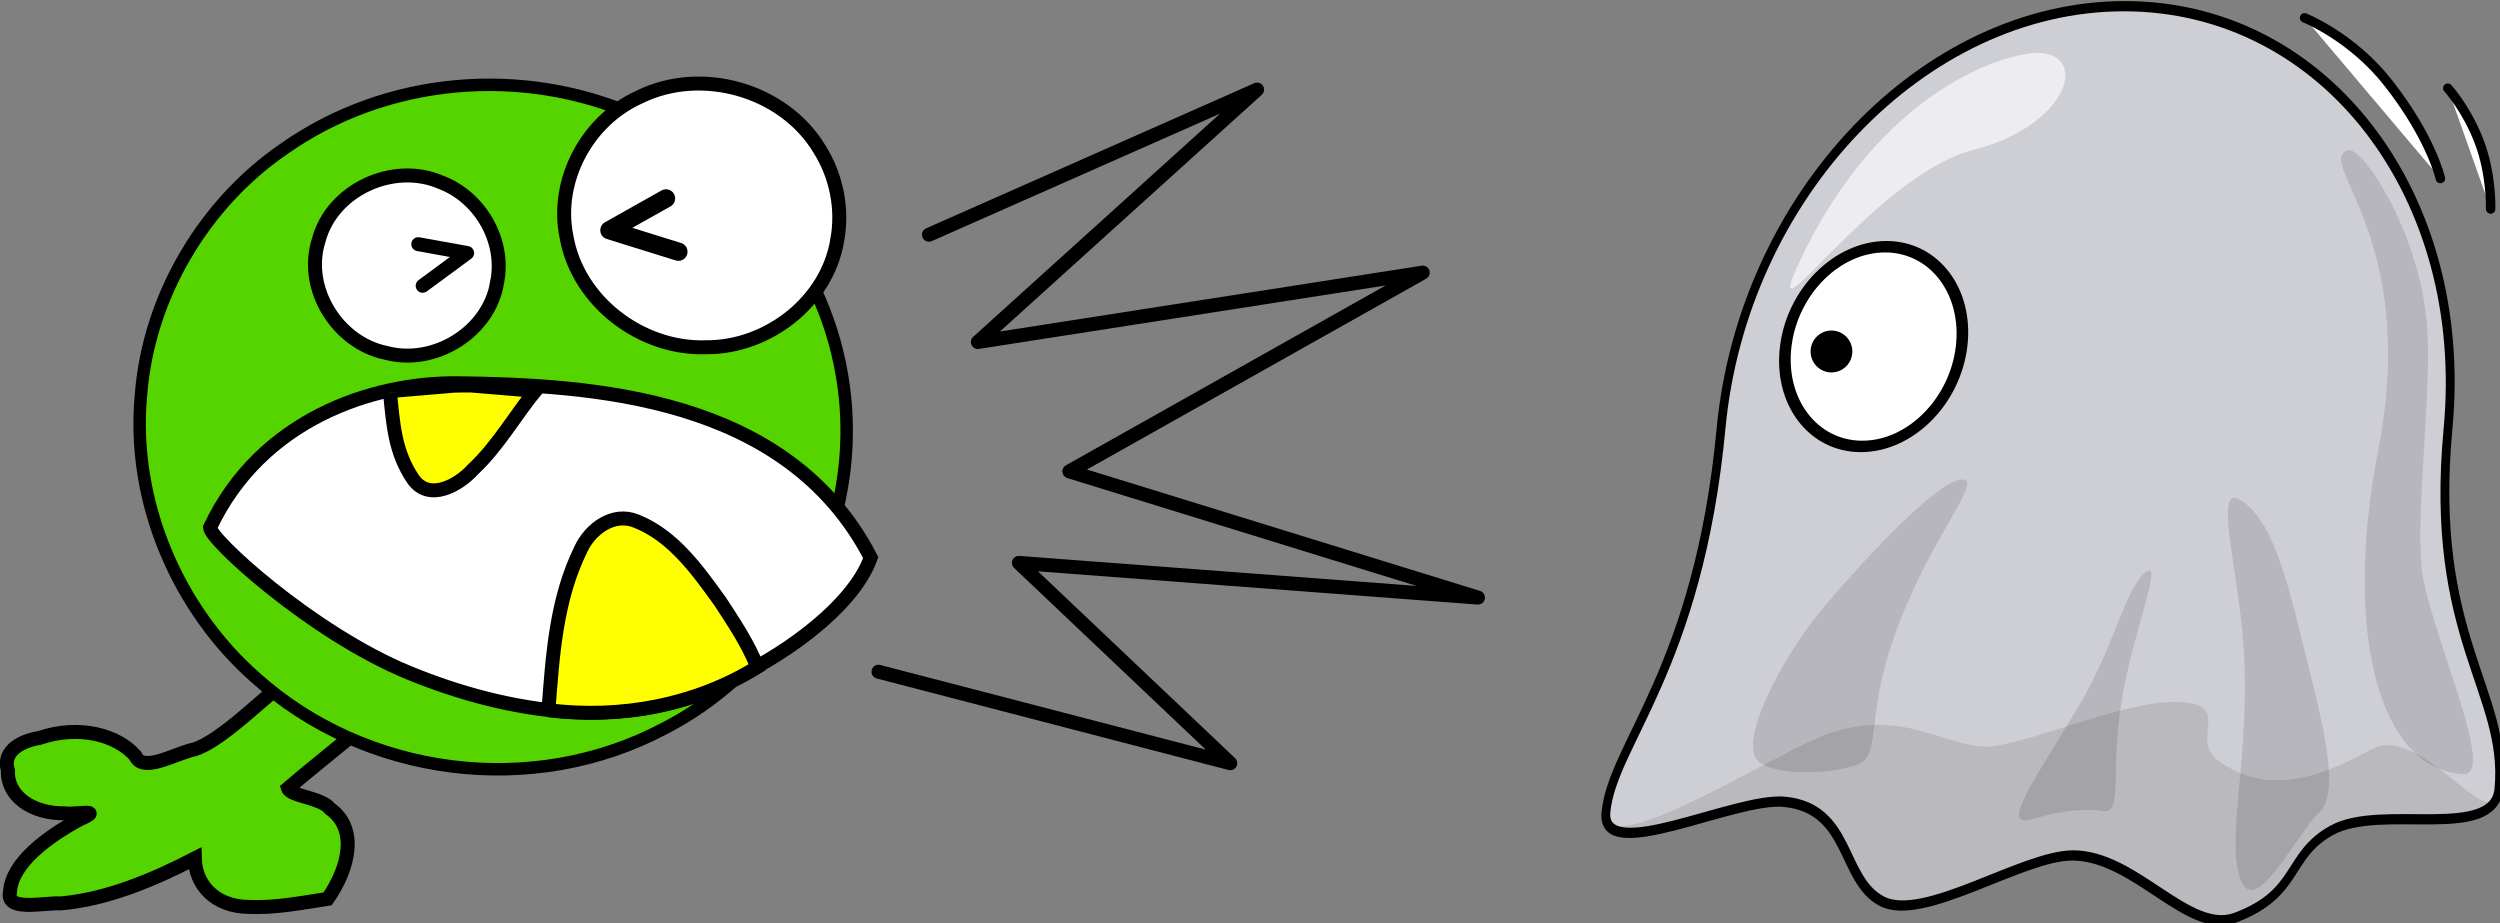 <?xml version="1.0" encoding="UTF-8" standalone="no"?>
<!-- Created with Inkscape (http://www.inkscape.org/) -->

<svg
   width="279.378mm"
   height="103.148mm"
   viewBox="0 0 279.378 103.148"
   version="1.1"
   id="svg1"
   xml:space="preserve"
   inkscape:version="1.3.2 (091e20e, 2023-11-25, custom)"
   sodipodi:docname="greenmonsterscaringghost.svg"
   xmlns:inkscape="http://www.inkscape.org/namespaces/inkscape"
   xmlns:sodipodi="http://sodipodi.sourceforge.net/DTD/sodipodi-0.dtd"
   xmlns="http://www.w3.org/2000/svg"
   xmlns:svg="http://www.w3.org/2000/svg"><rect x="0" y="0" width="279.378" height="103.148" fill="#808080" stroke="none"/><sodipodi:namedview
     id="namedview1"
     pagecolor="#ffffff"
     bordercolor="#000000"
     borderopacity="0.25"
     inkscape:showpageshadow="2"
     inkscape:pageopacity="0.0"
     inkscape:pagecheckerboard="0"
     inkscape:deskcolor="#d1d1d1"
     inkscape:document-units="mm"
     inkscape:zoom="0.72426347"
     inkscape:cx="171.89877"
     inkscape:cy="482.5592"
     inkscape:window-width="1920"
     inkscape:window-height="1009"
     inkscape:window-x="-8"
     inkscape:window-y="-8"
     inkscape:window-maximized="1"
     inkscape:current-layer="layer1" /><defs
     id="defs1" /><g
     inkscape:label="Layer 1"
     inkscape:groupmode="layer"
     id="layer1"
     transform="translate(96.352,-92.03)"><g
       inkscape:label="Layer 1"
       id="layer1-5"
       transform="matrix(2.73,0,0,2.73,-152.795,-290.405)"><path
         id="path5133"
         style="fill:#55d400;fill-rule:evenodd;stroke:#000000;stroke-width:0.572"
         d="m 32.615,167.78 c -0.906,0.62 -2.853,2.647 -3.991,2.982 -0.814,0.178 -2.109,0.986 -2.41,0.257 -0.763,-0.856 -2.303,-1.273 -3.932,-0.724 -0.951,0.158 -1.496,0.667 -1.283,1.318 -0.048,1.057 0.974,1.782 2.331,1.766 0.406,0.07 1.661,-0.215 0.605,0.246 -1.329,0.724 -2.783,1.786 -2.85,2.975 -0.182,0.818 1.352,0.431 2.084,0.466 1.868,-0.161 3.759,-0.951 5.48,-1.839 0.026,1.043 0.792,1.983 2.239,1.984 1.026,0.045 2.124,-0.161 3.198,-0.33 0.891,-1.285 1.244,-2.88 0.096,-3.693 -0.338,-0.45 -1.611,-0.506 -1.719,-0.835 0.742,-0.642 2.307,-1.878 3.051,-2.523"
         sodipodi:nodetypes="ccccccccccccccc" /><path
         id="path3143"
         style="fill:#55d400;stroke:#000000;stroke-width:0.51"
         d="m 55.114,160.144 c -0.729,4.24 -3.618,7.904 -7.259,9.768 -5.388,2.852 -12.21,1.963 -16.704,-2.074 -3.161,-2.771 -5.122,-7.167 -4.704,-11.603 0.321,-4.045 2.603,-7.819 5.82,-10.033 4.234,-3.001 9.822,-3.419 14.407,-1.401 4.217,1.806 7.642,5.794 8.463,10.624 0.268,1.549 0.262,3.158 -0.023,4.72 z" /><path
         id="path5083"
         style="fill:#ffffff;stroke:#000000;stroke-width:0.572;stroke-dasharray:none"
         d="m 41.028,151.623 c -0.316,2.043 -2.562,3.433 -4.538,2.909 -2.006,-0.403 -3.399,-2.645 -2.769,-4.612 0.546,-2.066 3.055,-3.215 4.997,-2.374 1.601,0.604 2.645,2.385 2.309,4.077 z" /><path
         id="path5085"
         style="fill:#ffffff;stroke:#000000;stroke-width:0.572"
         d="m 54.949,149.908 c -0.41,2.523 -2.849,4.408 -5.368,4.393 -2.652,0.093 -5.249,-1.871 -5.715,-4.515 -0.481,-2.308 0.853,-4.777 2.988,-5.73 2.536,-1.252 5.907,-0.295 7.368,2.136 0.689,1.095 0.962,2.441 0.726,3.715 z" /><path
         id="path5087"
         style="fill:#ffffff;fill-rule:evenodd;stroke:#000000;stroke-width:0.572"
         d="m 29.276,161.676 c -0.06,0.437 4.136,4.303 8.129,5.946 3.992,1.643 8.939,2.487 12.952,0.368 2.024,-0.8 5.22,-2.969 5.961,-5.079 -3.426,-6.621 -11.447,-7.066 -16.943,-7.138 -3.459,-0.023 -8.003,1.472 -10.099,5.902 z"
         sodipodi:nodetypes="czcccc" /><path
         id="path5131"
         style="fill:#ffff00;fill-rule:evenodd;stroke:#000000;stroke-width:0.572"
         d="m 43.126,169.159 c 0.171,-2.255 0.312,-4.525 1.325,-6.589 0.385,-0.836 1.33,-1.54 2.273,-1.151 1.515,0.602 2.506,2.007 3.428,3.284 0.56,0.859 1.158,1.745 1.522,2.692 -2.534,1.567 -5.595,2.128 -8.548,1.764 z"
         sodipodi:nodetypes="cccccc" /><path
         id="path5093"
         style="fill:#ffff00;fill-rule:evenodd;stroke:#000000;stroke-width:0.572"
         d="m 36.64,156.169 c 0.131,1.296 0.198,2.437 0.955,3.544 0.66,0.915 1.856,0.236 2.437,-0.406 1.039,-0.971 1.737,-2.232 2.63,-3.318 -1.952,-0.151 -3.896,-0.212 -5.808,0.089 l 2.795,-0.238 3.034,0.253"
         sodipodi:nodetypes="ccccccc" /><path
         style="fill:none;fill-opacity:0.961;stroke:#000000;stroke-width:0.572;stroke-linecap:round;stroke-linejoin:round;stroke-dasharray:none;stroke-opacity:1"
         d="m 37.797,150.081 2,0.362 -1.82,1.341"
         id="path1" /><path
         style="fill:none;fill-opacity:0.961;stroke:#000000;stroke-width:0.748;stroke-linecap:round;stroke-linejoin:round;stroke-dasharray:none;stroke-opacity:1"
         d="m 47.938,148.208 -2.317,1.303 2.824,0.879"
         id="path2" /><path
         style="fill:none;fill-opacity:0.961;stroke:#000000;stroke-width:0.572;stroke-linecap:round;stroke-linejoin:round;stroke-dasharray:none;stroke-opacity:1"
         d="m 58.702,149.694 13.432,-5.941 -11.43,10.333 18.211,-2.841 -14.466,8.137 16.726,5.166 -18.792,-1.421 8.654,8.202 -14.401,-3.746"
         id="path3" /></g><g
       transform="matrix(0.265,0,-0.025,0.265,58.656,-0.288)"
       id="layer1-7"><path
         d="m 497.322,591.867 c 0,75.863 35.791,95.421 35.791,130.605 0,19.515 -35.398,-24.073 -55.259,-14.207 -18.42,9.15 -41.111,17.794 -64.144,4.165 -13.717,-8.116 5.41,-21.328 -21.11,-21.328 -21.154,0 -53.393,13.096 -73.563,15.917 -18.337,2.565 -37.912,-14.187 -70.263,-4.639 -20.119,5.938 -91.303,48.274 -91.303,28.759 0,-24.854 33.273,-51.928 33.273,-139.272 0,-84.615 68.673,-153.288 153.288,-153.288 84.615,0 153.288,68.673 153.288,153.288 z"
         transform="matrix(1,0,0,1.162,0,-158.649)"
         id="path2399"
         style="fill:#dbdbe3;fill-opacity:0.627;fill-rule:nonzero;stroke:none;stroke-width:3.71;stroke-linecap:round;stroke-linejoin:round;stroke-miterlimit:4;stroke-opacity:1" /><path
         d="m 497.322,591.867 c 0,75.863 35.791,95.421 35.791,130.605 0,19.515 -48.884,5.278 -68.744,15.144 -18.42,9.15 -10.874,22.934 -37.395,31.778 -19.054,6.354 -44.46,-22.614 -70.98,-22.614 -21.154,0 -60.197,24.416 -78.534,16.655 -18.337,-7.76 -16.598,-33.613 -44.949,-36.111 -21.159,-1.864 -75.039,23.329 -75.039,3.814 0,-24.854 33.273,-51.928 33.273,-139.272 0,-84.615 68.673,-153.288 153.288,-153.288 84.615,0 153.288,68.673 153.288,153.288 z"
         transform="matrix(1,0,0,1.162,0,-158.649)"
         id="path2383"
         style="fill:#dbdbe3;fill-opacity:0.627;fill-rule:nonzero;stroke:#000000;stroke-width:3.71;stroke-linecap:round;stroke-linejoin:round;stroke-miterlimit:4;stroke-opacity:1" /><path
         d="m 444.063,411.723 c 5.902,-2.08 35.598,37.205 41.012,78.489 3.682,28.079 2.121,71.418 6.364,96.167 4.243,24.749 40.915,88.99 26.163,88.388 -34.648,-1.414 -56.752,-57.149 -48.841,-136.865 8.922,-89.899 -38.625,-121.271 -24.698,-126.179 z"
         id="path2398"
         style="fill:#000000;fill-opacity:0.118;fill-rule:evenodd;stroke:none;stroke-width:1px;stroke-linecap:butt;stroke-linejoin:miter;stroke-opacity:1" /><path
         d="m 458.205,691.031 c -8.019,7.855 -22.627,45.255 -30.406,28.284 -7.778,-16.971 -1.287,-47.191 -7.071,-91.924 -4.4,-34.024 -20.587,-74.625 -8.678,-68.439 11.868,6.165 20.493,24.751 31.305,57.125 9.453,28.304 24.456,65.542 14.849,74.953 z"
         id="path3170"
         style="fill:#000000;fill-opacity:0.118;fill-rule:evenodd;stroke:none;stroke-width:1px;stroke-linecap:butt;stroke-linejoin:miter;stroke-opacity:1" /><path
         d="m 367.285,690.367 c -11.108,-1.621 -21.615,1.14 -30.406,3.536 -12.297,3.351 -0.781,-15.154 15.556,-47.376 12.356,-24.369 15.255,-49.484 22.42,-56.317 8.535,-8.14 -2.387,23.698 -4.414,54.625 -1.88,28.683 5.036,46.728 -3.157,45.533 z"
         id="path3174"
         style="fill:#000000;fill-opacity:0.118;fill-rule:evenodd;stroke:none;stroke-width:1px;stroke-linecap:butt;stroke-linejoin:miter;stroke-opacity:1" /><path
         d="m 217.082,459.1 c 27.337,-73.67 79.953,-89.138 93.338,-88.388 20.327,1.139 14.724,30.624 -24.749,41.012 -40.231,10.588 -82.972,86.136 -68.589,47.376 z"
         id="path3279"
         style="fill:#ffffff;fill-opacity:0.627;fill-rule:evenodd;stroke:none;stroke-width:1px;stroke-linecap:butt;stroke-linejoin:miter;stroke-opacity:1" /><path
         d="m 110.752,177.218 c -2.939,1.034 -8.755,1.198 -10.791,-0.278 -2.681,-1.944 2.465,-11.795 7.319,-17.504 4.782,-5.625 12.311,-13.568 15.012,-14.035 3.285,-0.569 -3.411,6.228 -7.461,17.946 -3.099,8.966 -1.211,12.863 -4.079,13.871 z"
         id="path3172"
         style="fill:#000000;fill-opacity:0.118;fill-rule:evenodd;stroke:none;stroke-width:0.265px;stroke-linecap:butt;stroke-linejoin:miter;stroke-opacity:1"
         transform="matrix(3.78,0,0.362,3.78,-221.586,1.089)" /></g><ellipse
       style="fill:#ffffff;fill-opacity:1;stroke:#000000;stroke-width:1.287;stroke-linecap:round;stroke-dasharray:none;stroke-opacity:1"
       id="path4"
       cx="128.832"
       cy="131.681"
       rx="9.826"
       ry="11.237"
       transform="matrix(1,0,-0.12,0.993,0,0)" /><path
       d="m 110.647,131.309 a 2.33,2.34 0 1 1 -4.661,0 2.33,2.34 0 1 1 4.661,0 z"
       id="path2389"
       style="opacity:1;fill:#000000;fill-opacity:1;fill-rule:nonzero;stroke:none;stroke-width:0.848;stroke-linecap:round;stroke-linejoin:round;stroke-miterlimit:4;stroke-dasharray:none;stroke-opacity:1" /><path
       style="fill:#ffffff;fill-opacity:1;stroke:#000000;stroke-width:1.058;stroke-linecap:round;stroke-dasharray:none;stroke-opacity:1"
       d="m 161.189,94.027 c 0,0 5.285,2.088 9.364,7.297 4.826,6.163 5.812,10.656 5.812,10.656"
       id="path5"
       sodipodi:nodetypes="csc" /><path
       style="fill:#ffffff;fill-opacity:1;stroke:#000000;stroke-width:1.058;stroke-linecap:round;stroke-dasharray:none;stroke-opacity:1"
       d="m 177.188,101.887 c 0,0 2.094,2.273 3.508,5.965 1.414,3.691 1.283,7.531 1.283,7.531"
       id="path6"
       sodipodi:nodetypes="czc" /></g></svg>
